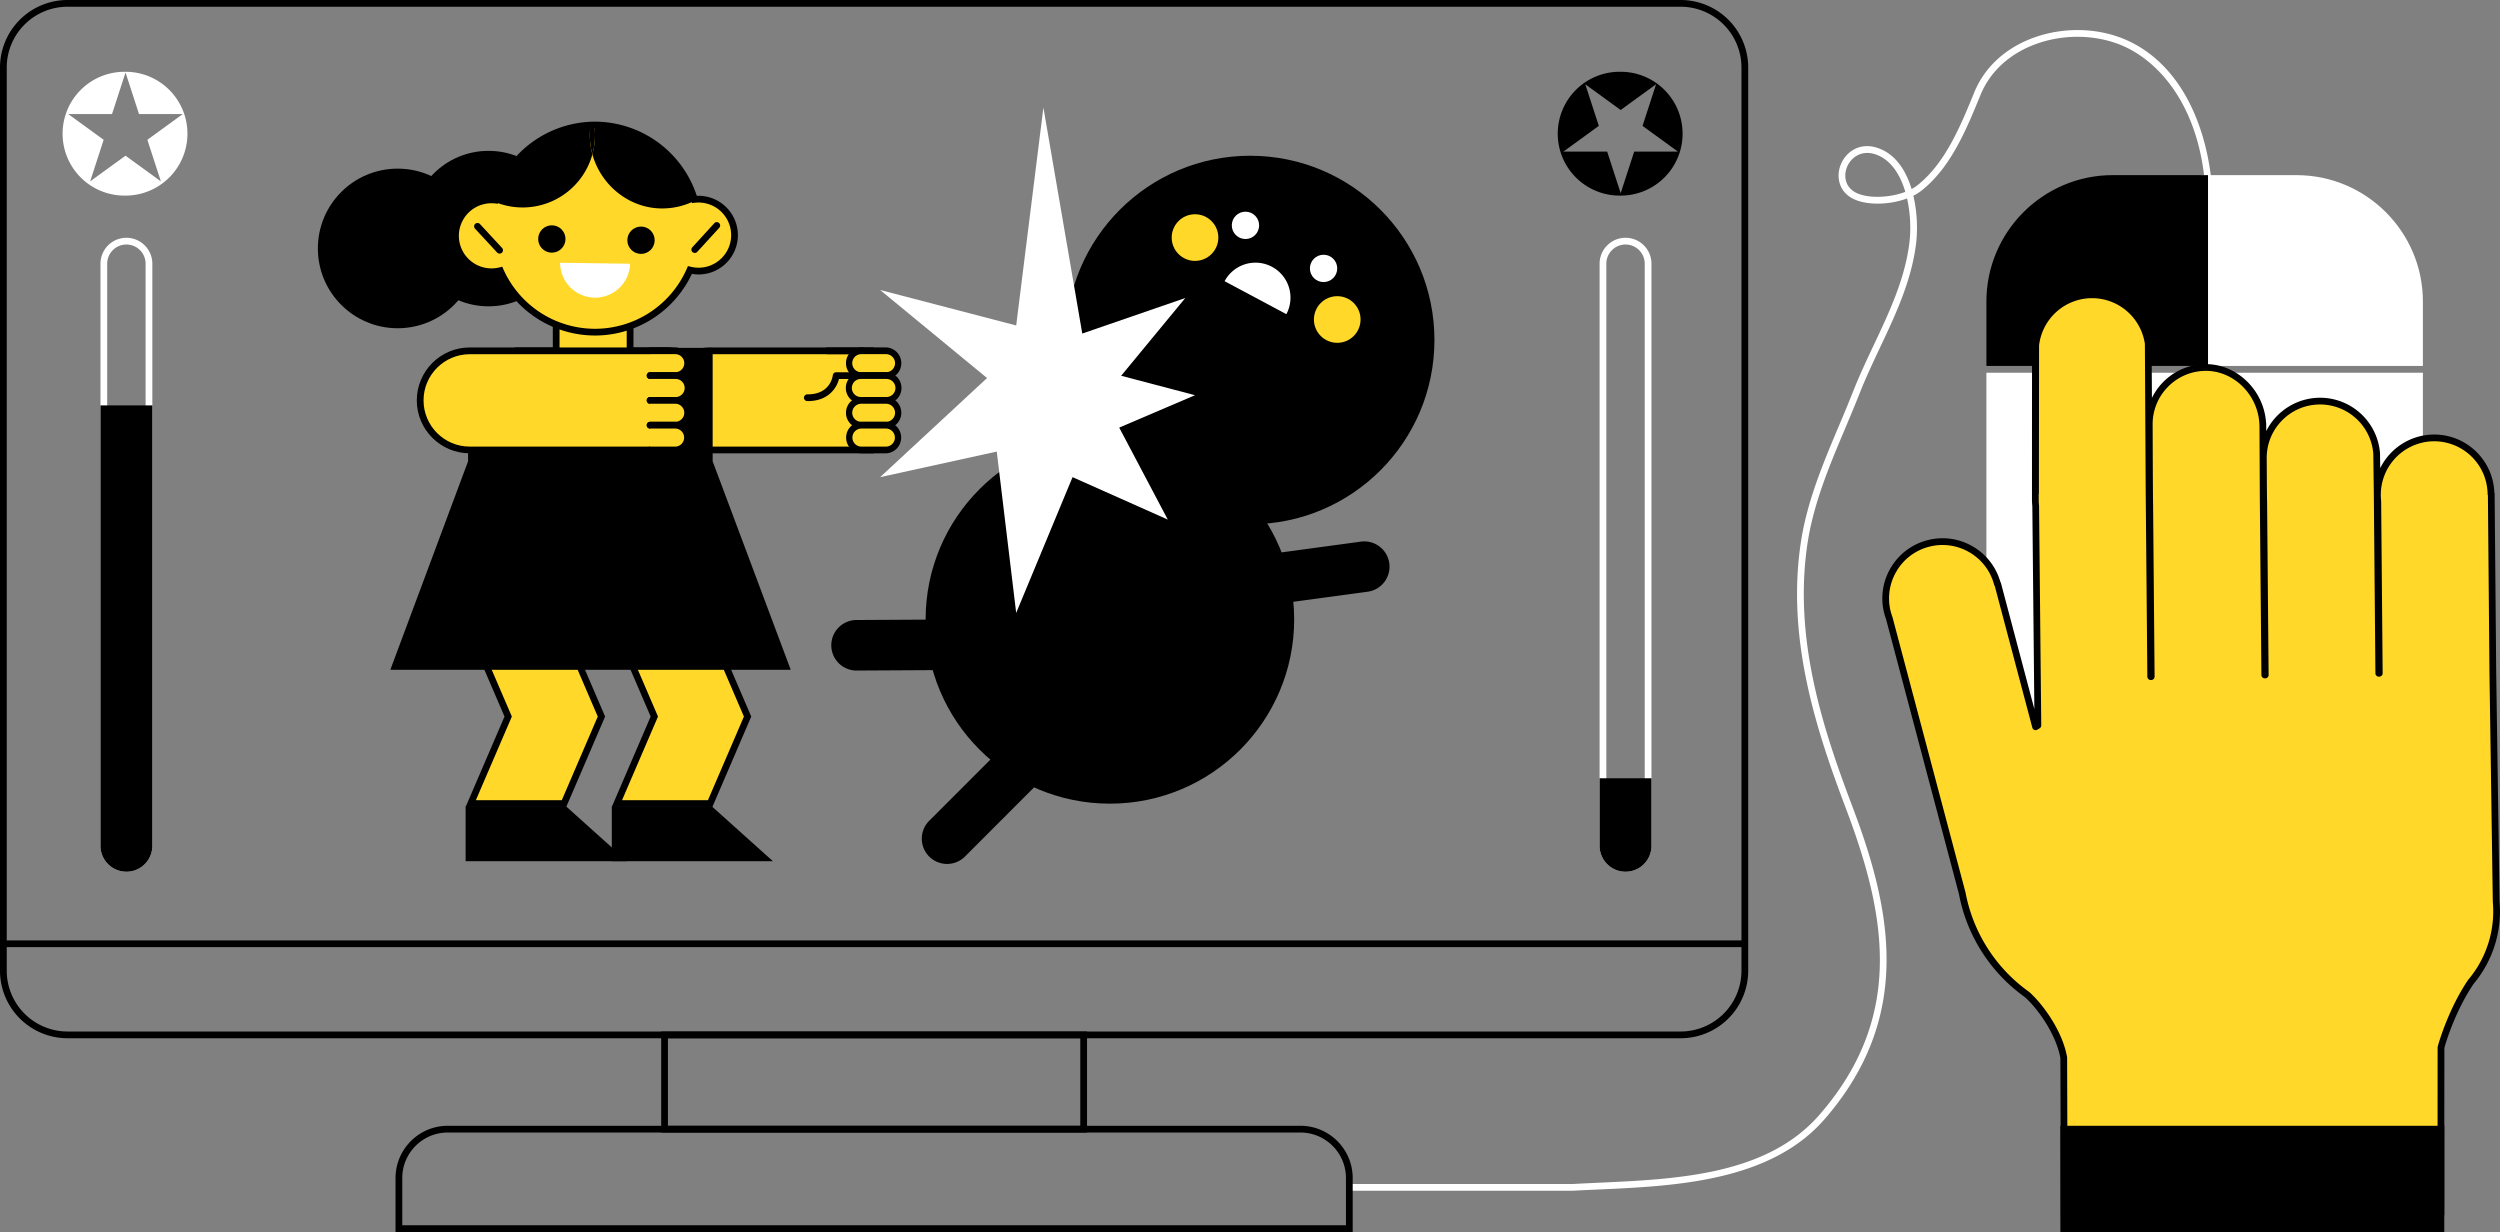 <svg xmlns="http://www.w3.org/2000/svg" width="1483.56" height="731.12" xml:space="preserve"><rect width="100%" height="100%" fill="#808080" stroke="none"/><g fill="#FFF"><path d="M1308.3 215.16h127.5v-36.24a73 73 0 0 0-73-73h-54.5v109.24z"/><path d="M1437.8 217.16h-131.5V103.93h56.5c41.36 0 75 33.64 75 75v38.23zm-127.5-4h123.5v-34.24c0-39.14-31.84-71-71-71h-52.5v105.24z"/></g><path fill="#FFF" d="M933.6 706.6H800.72v-4h132.83c4.8-.27 9.64-.49 14.77-.72 46.93-2.12 100.13-4.52 131.27-40.2 23.17-26.56 34.91-55.15 35.9-87.4.8-26.61-5.34-55.63-19.92-94.08-17.6-46.46-35.65-100.86-26.85-158.65 3.68-24.14 13.25-46.82 22.51-68.77a925.88 925.88 0 0 0 8.62-20.9c3.63-9.2 7.94-18.34 12.12-27.19 9.1-19.27 18.5-39.19 21.12-60.73.95-7.77.63-17.32-1.4-26.19-10.13 3.78-23.31 4.26-31.54.41-9.16-4.27-10.52-13.5-7.9-20.28 2.8-7.28 10.73-13.6 21.47-10.27 10.81 3.36 17.24 13.23 20.66 24.55a22.45 22.45 0 0 0 3.32-2.13c16.58-13.02 25.6-35.05 33.58-54.48l.34-.85c6.3-15.35 19.37-27.04 36.83-32.92 16.2-5.46 34.4-5.27 49.92.54 17.06 6.37 31.15 19.67 40.76 38.44 8.01 15.66 12.91 35.2 13.8 55.02l-4 .18c-2.35-52.83-28.39-81.08-51.96-89.9-14.68-5.48-31.9-5.66-47.24-.5-16.34 5.51-28.56 16.4-34.4 30.66l-.35.84c-8.16 19.9-17.4 42.45-34.81 56.11a28 28 0 0 1-4.73 2.95 84.4 84.4 0 0 1 1.62 28.3c-2.7 22.18-12.24 42.4-21.48 61.96-4.14 8.78-8.43 17.87-12 26.95-2.77 7.03-5.77 14.13-8.66 21-9.17 21.7-18.64 44.16-22.25 67.8-8.65 56.83 9.22 110.65 26.65 156.63 22.83 60.24 36.61 124.41-16.71 185.53-32.27 36.97-88.73 39.52-134.1 41.57-5.15.23-10 .45-14.8.7l-.1.01zm174.48-615.85c-6 0-10.35 4.05-12.1 8.59-2.04 5.26-1.01 12.01 5.86 15.22 7.22 3.37 19.66 2.78 28.83-.7-3.12-10.56-8.9-19.54-18.14-22.4-1.56-.5-3.05-.71-4.45-.71z"/><g fill="#FFF"><path d="M1435.8 223.16v249.9a73 73 0 0 1-73 73h-109.02a73 73 0 0 1-73-73v-249.9h255.03z"/><path d="M1362.8 548.07h-109.02c-41.35 0-75-33.65-75-75v-251.9h259.03v251.9c0 41.35-33.65 75-75 75zm-180.02-322.9v247.9c0 39.15 31.85 71 71 71h109.03c39.15 0 71-31.85 71-71v-247.9h-251.03z"/></g><path d="M1308.3 215.16h-127.52v-36.24a73 73 0 0 1 73-73h54.51v109.24z"/><path d="M1310.3 217.16h-131.52v-38.24c0-41.35 33.65-75 75-75h56.51v113.24zm-127.52-4h123.51V107.93h-52.5c-39.16 0-71 31.85-71 71v34.23z"/><path fill="#FFD829" d="m1225 727.1-.32-99.46c-2.67-15.04-14.13-30.77-21.89-37.53a95.07 95.07 0 0 1-38.33-59.92l-43.35-163.43a33.69 33.69 0 1 1 64.2-20.22l.16-.06 22.48 84.8 1.38-.8-1.31-130.3a37.3 37.3 0 0 1-.2-3.15c-.01-1.07 0-90 .08-91.05l.02 86.8.11-87.9a33.7 33.7 0 0 1 32.95-29.93 33.68 33.68 0 0 1 33.84 28.95l.48 87.88 1 109.75h.27l-.87-102.34c-.12-1.03-.27-45.84-.28-46.92a33.7 33.7 0 0 1 33.2-34.18c18.61-.26 33.91 16 34.2 34.6v-1.36l.2 43.76.94 105.46.29-.01-.9-102.34c-.1-1.04-.21-24.91-.23-25.98a33.67 33.67 0 0 1 67.24-3.1l.3 22.82.97 107.6h.28l-.89-102.34a33.71 33.71 0 1 1 67.19-4.14v.04h.16l.93 105.45 1.11 75.91.88 60.69a64.51 64.51 0 0 1-14.94 47.4c-11.9 17.5-17.53 37.93-17.81 38.95l-.06 99.59"/><path d="m1223 727.1-.32-99.28c-2.64-14.48-13.9-29.8-21.13-36.14a97.58 97.58 0 0 1-37.52-54.28 96.3 96.3 0 0 1-1.52-6.77l-43.3-163.28a35.42 35.42 0 0 1 2.66-30.15 35.48 35.48 0 0 1 21.7-16.58 35.45 35.45 0 0 1 27.09 3.64 35.45 35.45 0 0 1 16.37 20.97c.17.21.3.47.37.74l19.83 74.8-1.2-120.48a38.95 38.95 0 0 1-.21-3.22c0-.78 0-86.4.08-91.05v-.19a2 2 0 0 1 .13-.56v-.4l.01-.21a35.73 35.73 0 0 1 35.43-31.72 35.74 35.74 0 0 1 35.35 30.95l.18 32.28a35.8 35.8 0 0 1 6.51-9.26 35.44 35.44 0 0 1 25.54-10.82c18.54 0 34.43 15.6 35.69 34.7a2 2 0 0 1 .08.53l.02 4.5a35.83 35.83 0 0 1 31.98-19.8 35.71 35.71 0 0 1 35.55 33.08l.11 8.72a35.75 35.75 0 0 1 32.04-19.96c19.2 0 35 15.27 35.68 34.43a2 2 0 0 1 .17.8l.93 105.44 2 136.51a66.9 66.9 0 0 1-15.35 48.72c-10.94 16.12-16.54 34.94-17.4 38.01l-.07 99.32h-4l.06-99.6c0-.18.03-.36.08-.53.62-2.26 6.42-22.38 18.07-39.53a62.89 62.89 0 0 0 14.6-46.25l-1.99-136.6-.92-104.67a2.01 2.01 0 0 1-.17-.98 31.74 31.74 0 0 0-32.16-31.06 31.75 31.75 0 0 0-31.02 35.32l.89 102.33a2 2 0 0 1-2 2.02h-.32a2 2 0 0 1-1.97-1.98l-.96-107.6-.3-22.75a31.7 31.7 0 0 0-31.55-29.18h-.46c-8.47.12-16.38 3.54-22.28 9.61s-9.08 14.08-8.96 22.55l.03 3.8c.03 6.26.12 20.96.2 22.02v.17l.9 102.34a2 2 0 0 1-1.96 2.02h-.28a2 2 0 0 1-2.04-1.98l-.94-105.45-.2-42.23-.02-.15c-.26-17.79-14.76-32.64-31.75-32.64h-.4a31.46 31.46 0 0 0-22.28 9.6 31.49 31.49 0 0 0-8.95 22.55l.02 5.9c.04 10.8.15 39.48.24 40.88v.15l.89 102.34a2 2 0 0 1-2 2.02h-.29a2 2 0 0 1-2-1.98l-.98-109.75-.49-87.76a31.73 31.73 0 0 0-31.35-27.1h-.46a31.72 31.72 0 0 0-30.98 28.05l-.1 87.78c0 .22-.04.44-.11.64v3.6a35.67 35.67 0 0 0 .2 3.15l1.31 130.3a2 2 0 0 1-.97 1.73l-.53.31-.82.49a2 2 0 0 1-2.98-1.2l-22.28-84.01a1.99 1.99 0 0 1-.38-.78 31.48 31.48 0 0 0-14.72-19.28 31.49 31.49 0 0 0-24.04-3.23 31.5 31.5 0 0 0-19.29 14.72 31.46 31.46 0 0 0-2.27 27.03l43.35 163.43.03.14a93.58 93.58 0 0 0 37.68 58.79c7.17 6.25 19.62 22.28 22.54 38.69.02.11.03.23.03.34l.31 99.45-4 .02zM997.37 616.12H40.07A40.1 40.1 0 0 1 0 576.05V40.06A40.1 40.1 0 0 1 40.06 0h957.31a40.1 40.1 0 0 1 40.06 40.06v536a40.1 40.1 0 0 1-40.06 40.06zM40.07 4A36.1 36.1 0 0 0 4 40.06v536a36.1 36.1 0 0 0 36.06 36.06h957.31a36.1 36.1 0 0 0 36.06-36.07V40.06A36.1 36.1 0 0 0 997.37 4H40.07z"/><path fill="#FFD829" d="M373.91 208.19v-18.27h-43.85v18.27h-22.69v69.39h87.59v-69.39z"/><path d="M396.96 279.58h-91.59v-73.4h22.68v-18.26h47.86v18.27h21.05v73.4zm-87.59-4h83.6v-65.4H371.9v-18.26h-39.85v18.27h-22.69v65.4z"/><circle fill="#000000" cx="658.64" cy="367.56" r="109.35"/><path fill="#000000" d="M572.99 507.91a15 15 0 1 1-21.2-21.2l45.53-45.54a15 15 0 0 1 21.2 21.2L573 507.92zm-64.22-109.99a15 15 0 1 1-.17-29.99l64.4-.36a15 15 0 1 1 .17 29.99l-64.4.36zm238.67-38.08a15 15 0 1 1-4.03-29.72l63.81-8.65a15 15 0 1 1 4.03 29.72l-63.81 8.65z"/><circle fill="#000000" cx="741.88" cy="201.77" r="109.35"/><circle fill="#FFF" cx="785.44" cy="159.28" r="8.11"/><circle fill="#FFF" cx="739.09" cy="133.73" r="8.11"/><path fill="#FFF" d="M763.36 186.43a20.77 20.77 0 0 0-36.65-19.57l36.64 19.56z"/><circle fill="#FFD829" cx="709.15" cy="140.98" r="13.84"/><circle fill="#FFD829" cx="793.55" cy="189.6" r="13.84"/><path fill="#FFD829" d="M421.37 208.19a29.41 29.41 0 1 0 0 58.82h95.16v-58.82h-95.16z"/><path d="M518.53 269h-97.16c-17.32 0-31.4-14.08-31.4-31.4s14.08-31.41 31.4-31.41h97.16V269zm-97.16-58.81c-15.11 0-27.4 12.3-27.4 27.4s12.29 27.42 27.4 27.42h93.16v-54.82h-93.16z"/><path d="M479.38 238.02h-.31a2 2 0 0 1 .04-4h.27c13.45 0 14.78-10.87 14.83-11.34a2 2 0 0 1 2-1.78h15.15a5.36 5.36 0 0 0 0-10.71h-20.44a2 2 0 0 1 0-4h20.44a9.37 9.37 0 0 1 0 18.71h-13.5c-1.32 5.35-6.33 13.12-18.49 13.12z"/><circle cx="235.99" cy="147.43" r="47.36"/><circle cx="289.92" cy="135.65" r="46.13"/><path fill="#FFD829" d="m279.36 476.85 22.2-51.63-22.2-51.65h55.34l22.21 51.65-22.21 51.63z"/><path fill="#000000" d="m333.38 375.57 21.35 49.65-21.35 49.63h-50.99l20.67-48.05.68-1.58-.68-1.58-20.67-48.07h50.99m2.63-4h-59.7l23.08 53.65-23.07 53.63h59.7l23.06-53.63-23.07-53.65z"/><path fill="#FFD829" d="m366.09 476.85 22.21-51.63-22.21-51.65h55.34l22.21 51.65-22.21 51.63z"/><path fill="#000000" d="m420.11 375.57 21.35 49.65-21.35 49.63h-50.98l20.66-48.05.68-1.58-.68-1.58-20.67-48.07h51m2.63-4h-59.7l23.07 53.65-23.07 53.63h59.7l23.06-53.63-23.06-53.65z"/><path fill="#FFD829" d="M291.56 118.6c.82 0 1.62.05 2.42.13a61.48 61.48 0 0 1 118.07-.4 21.34 21.34 0 1 1-2.64 41.9 61.46 61.46 0 0 1-112.5.4A21.36 21.36 0 0 1 270.29 140a21.34 21.34 0 0 1 21.27-21.4z"/><path d="M353.07 199.1a63.55 63.55 0 0 1-57.31-36.19 23.4 23.4 0 0 1-27.47-22.9 23.37 23.37 0 0 1 24.23-23.39 63.77 63.77 0 0 1 60.34-44.43h.21a63.8 63.8 0 0 1 60.42 44.02l.97-.03a23.4 23.4 0 0 1 23.42 23.26 23.21 23.21 0 0 1-6.78 16.53 23.16 23.16 0 0 1-20.53 6.55 63.5 63.5 0 0 1-57.28 36.59h-.22zm-55.02-40.83.68 1.54a59.54 59.54 0 0 0 54.34 35.3h.2a59.5 59.5 0 0 0 54.3-35.67l.68-1.55 1.63.4a19.25 19.25 0 0 0 18.38-5.15 19.21 19.21 0 0 0 5.62-13.69 19.37 19.37 0 0 0-21.6-19.13l-1.67.2-.48-1.63a59.76 59.76 0 0 0-57.06-42.7h-.2a59.73 59.73 0 0 0-56.97 43.1l-.46 1.61-1.68-.18A19.37 19.37 0 0 0 272.3 140a19.37 19.37 0 0 0 24.12 18.68l1.64-.41z"/><path fill="#FFD829" d="m425.33 133.84-13.03 14.27"/><path d="M412.3 150.11a2 2 0 0 1-1.48-3.35l13.04-14.27a2 2 0 1 1 2.95 2.7l-13.04 14.27a2 2 0 0 1-1.48.65z"/><path fill="#FFD829" d="m283.35 134.32 13.14 14.18"/><path d="M296.49 150.5a2 2 0 0 1-1.47-.64l-13.14-14.18a2 2 0 0 1 2.94-2.72l13.13 14.19a2 2 0 0 1-1.46 3.35z"/><circle cx="380.39" cy="142.56" r="8.11"/><circle cx="327.47" cy="141.82" r="8.11"/><path fill="#FFF" d="M332.38 155.93a20.77 20.77 0 0 0 41.53.58l-41.53-.58z"/><path d="M422.91 273.74v-67.31h-32.3v58.31h-80.55v-57.9h-32.29v66.9l-46.14 123.73h237.61zM351.55 91.56a42.98 42.98 0 0 1-1-18.17 61.48 61.48 0 0 0-57.01 46.39 42.95 42.95 0 0 0 58-28.21z"/><path d="M353.14 73.33h-.6a43.28 43.28 0 0 1-1 18.23c5 18.18 21.64 32.14 41.4 32.14a42.8 42.8 0 0 0 19.46-4.66c-7.16-26.01-30.97-45.71-59.25-45.71z"/><path d="M350 80.17c0 3.95.55 7.76 1.55 11.4a42.94 42.94 0 0 0 .99-18.23c-.67 0-1.33.02-2 .05a43.36 43.36 0 0 0-.53 6.78z"/><path fill="#FFD829" d="M278.76 208.19a29.41 29.41 0 1 0 0 58.82h118.28v-58.82H278.75z"/><path d="M399.04 269H278.75c-17.32 0-31.41-14.08-31.41-31.4s14.09-31.41 31.4-31.41h120.29V269zm-120.29-58.8c-15.11 0-27.41 12.3-27.41 27.4s12.3 27.42 27.4 27.42h116.29V210.2H278.75z"/><path fill="#FFF" d="m603.03 193.14 16.15-129.33 23.07 134.12 61.13-21.08-38.06 46.14 43.83 11.53-44.98 19.22 28.83 54.6-56.52-25.19-33.45 80.56-11.53-95.74-69.21 15.18 63.44-58.82-63.44-52.25z"/><path fill="#000000" d="M372.16 511.06h-95.84v-32.49h59.66z"/><path fill="#000000" d="M458.66 511.06h-95.61v-32.49h59.43z"/><path fill="#FFD829" d="M526.02 208.17h-15.16a7.36 7.36 0 1 0 0 14.71h15.16a7.36 7.36 0 0 0 0-14.71z"/><path d="M526.02 224.88h-15.15a9.37 9.37 0 0 1 0-18.71h15.15a9.37 9.37 0 0 1 0 18.71zm-15.15-14.71a5.36 5.36 0 0 0 0 10.71h15.15a5.36 5.36 0 0 0 0-10.71h-15.15z"/><path fill="#FFD829" d="M526.02 222.88h-15.16a7.36 7.36 0 0 0 0 14.72h15.16a7.36 7.36 0 0 0 0-14.72z"/><path d="M526.02 239.6h-15.15a9.37 9.37 0 0 1 0-18.72h15.15a9.37 9.37 0 0 1 0 18.72zm-15.15-14.72a5.36 5.36 0 0 0 0 10.72h15.15a5.36 5.36 0 0 0 0-10.72h-15.15z"/><path fill="#FFD829" d="M526.02 237.6h-15.16a7.36 7.36 0 0 0 0 14.71h15.16a7.36 7.36 0 0 0 0-14.71z"/><path d="M526.02 254.31h-15.15a9.37 9.37 0 0 1 0-18.71h15.15a9.37 9.37 0 0 1 0 18.71zm-15.15-14.71a5.36 5.36 0 0 0 0 10.71h15.15a5.36 5.36 0 0 0 0-10.71h-15.15z"/><path fill="#FFD829" d="M526.02 252.31h-15.16a7.36 7.36 0 1 0 0 14.71h15.16a7.36 7.36 0 0 0 0-14.7z"/><path d="M526.02 269.02h-15.15a9.37 9.37 0 0 1 0-18.7h15.15a9.37 9.37 0 0 1 0 18.7zm-15.15-14.7a5.36 5.36 0 0 0 0 10.7h15.15a5.36 5.36 0 0 0 0-10.7h-15.15zm134.2 417.75h-252.7v-59.95h252.7v59.95zm-248.7-4h244.7v-51.95h-244.7v51.95z"/><path fill="#FFF" d="M75.01 517.3a15.4 15.4 0 0 1-15.39-15.38V156.5a15.4 15.4 0 0 1 15.4-15.4 15.4 15.4 0 0 1 15.38 15.4v345.42a15.4 15.4 0 0 1-15.39 15.39zm0-372.2a11.4 11.4 0 0 0-11.39 11.4v345.42a11.4 11.4 0 0 0 11.4 11.39 11.4 11.4 0 0 0 11.38-11.4V156.5a11.4 11.4 0 0 0-11.39-11.4z"/><path d="M88.4 242.57v259.35a13.39 13.39 0 1 1-26.78 0V242.57H88.4z"/><path d="M75.01 517.3a15.4 15.4 0 0 1-15.39-15.38V240.57H90.4v261.35a15.4 15.4 0 0 1-15.39 15.39zM63.62 244.58v257.35a11.4 11.4 0 0 0 11.4 11.39 11.4 11.4 0 0 0 11.38-11.4V244.58H63.62z"/><path fill="#FFF" d="M964.63 517.3a15.4 15.4 0 0 1-15.39-15.38V156.5c0-8.49 6.9-15.4 15.39-15.4s15.39 6.91 15.39 15.4v345.42a15.4 15.4 0 0 1-15.39 15.39zm0-372.2a11.4 11.4 0 0 0-11.39 11.4v345.42a11.4 11.4 0 0 0 22.78 0V156.5a11.4 11.4 0 0 0-11.39-11.4z"/><path d="M978.02 463.84v38.08a13.39 13.39 0 1 1-26.78 0v-38.08h26.78z"/><path d="M964.63 517.3a15.4 15.4 0 0 1-15.39-15.38v-40.08h30.78v40.08a15.4 15.4 0 0 1-15.39 15.39zm-11.39-51.46v36.08a11.4 11.4 0 0 0 22.78 0v-36.08h-22.78z"/><path fill="#FFF" d="M74.49 42.6a36.74 36.74 0 1 0 0 73.47 36.74 36.74 0 0 0 0-73.48zm21 65.04-21-15.25-21 15.25 8.02-24.68-21-15.26h25.96l8.02-24.68L82.5 67.7h25.95l-21 15.26 8.02 24.68z"/><path d="M961.75 42.6a36.74 36.74 0 1 0 0 73.47 36.74 36.74 0 0 0 0-73.48zm8.02 47.36-8.02 24.68-8.02-24.68h-25.95l21-15.26-8.03-24.68 21 15.25 21-15.25-8.02 24.68 21 15.26h-25.96zM802.72 731.12h-568v-32.05c0-17.1 13.9-31 31-31h506c17.09 0 31 13.9 31 31v32.05zm-564-4h560v-28.05c0-14.89-12.12-27-27-27h-506c-14.9 0-27 12.11-27 27v28.05zM2 558.05h1033.43v4H2zm1222.69 112.02h223.8v59.05h-223.8z"/><path d="M1450.5 731.12h-227.81v-63.05h227.8v63.05zm-223.81-4h219.8v-55.05h-219.8v55.05z"/><path fill="#FFD829" d="M385.78 222.88h15.16a7.36 7.36 0 0 0 0-14.71h-15.16"/><path d="M400.94 224.88h-15.16a2 2 0 0 1 0-4h15.16a5.36 5.36 0 0 0 0-10.71h-15.16a2 2 0 0 1 0-4h15.16a9.37 9.37 0 0 1 0 18.71z"/><path fill="#FFD829" d="M385.78 237.6h15.16a7.36 7.36 0 0 0 0-14.72h-15.16"/><path d="M400.94 239.6h-15.16a2 2 0 0 1 0-4h15.16a5.36 5.36 0 0 0 0-10.72h-15.16a2 2 0 0 1 0-4h15.16a9.37 9.37 0 0 1 0 18.72z"/><path fill="#FFD829" d="M385.78 252.31h15.16a7.36 7.36 0 0 0 0-14.71h-15.16"/><path d="M400.94 254.31h-15.16a2 2 0 0 1 0-4h15.16a5.36 5.36 0 0 0 0-10.71h-15.16a2 2 0 0 1 0-4h15.16a9.37 9.37 0 0 1 0 18.71z"/><path fill="#FFD829" d="M385.78 267.02h15.16a7.36 7.36 0 0 0 0-14.7h-15.16"/><path d="M400.94 269.02h-15.16a2 2 0 0 1 0-4h15.16a5.36 5.36 0 0 0 0-10.7h-15.16a2 2 0 0 1 0-4h15.16a9.37 9.37 0 0 1 0 18.7z"/></svg>
